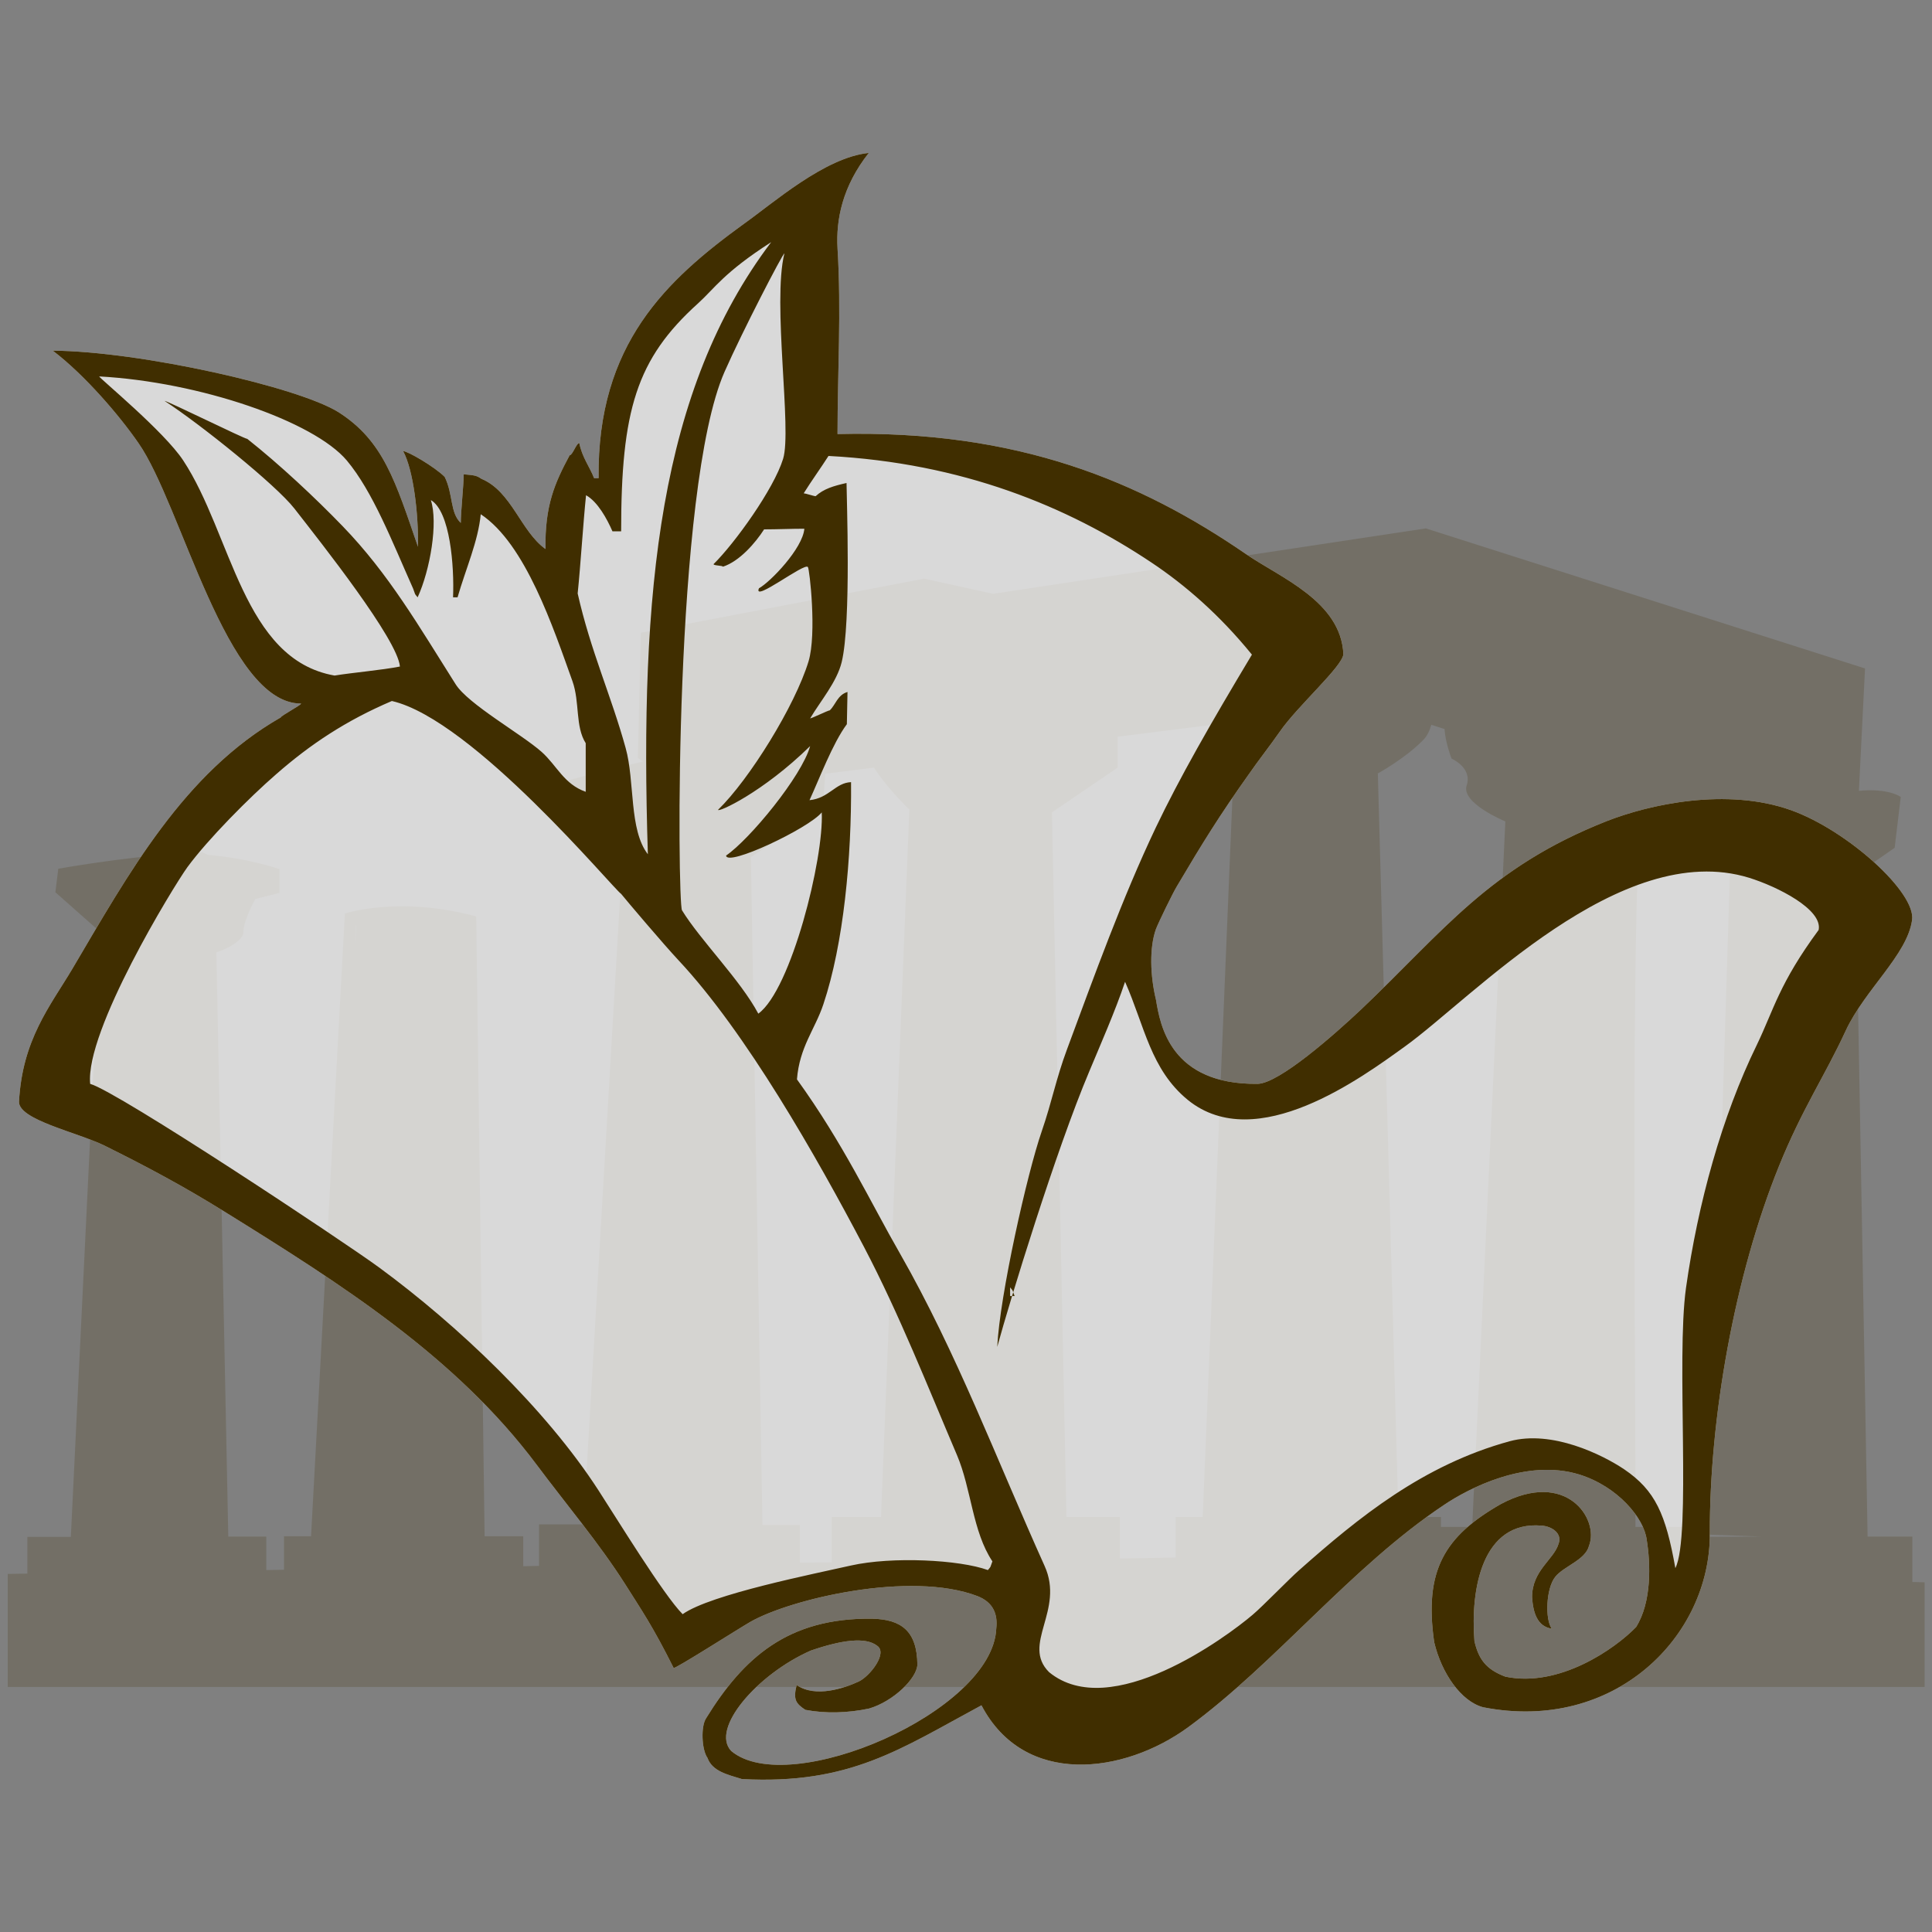 <?xml version="1.0" encoding="utf-8"?>
<!-- Generator: Adobe Illustrator 18.1.1, SVG Export Plug-In . SVG Version: 6.00 Build 0)  -->
<svg version="1.1" xmlns="http://www.w3.org/2000/svg" xmlns:xlink="http://www.w3.org/1999/xlink" x="0px" y="0px" width="600px"
	 height="600px" viewBox="120.9 -2.4 600 600" enable-background="new 120.9 -2.4 600 600" xml:space="preserve">
<rect x="120.9" y="-2.4" width="600" height="600" fill="#808080" stroke="none"/>
<g id="Capa_1">
	<g opacity="0.2">
		<path fill="#402E00" d="M714.8,488.9v-14.1h-13.9l-3.7-205.5l12.1-8.4l1.9-15.8c0,0-3.7-2.8-13-1.9l1.9-38l-136.4-43.5
			l-134.4,20.3l-21.4-4.7l-88,16.8l-0.9,38.9l1.6,1.1c-12.3,2.8-24.9,6.3-24.9,6.3l0.9,11.1l17.6,12.1l-12.1,207.4h-13.8v12.9
			l-4.9,0.1v-9.3h-12l-2.6-192.5c-24.1-6.5-40.8-0.9-40.8-0.9l-10.5,193.4h-8.4v10.4l-5.5,0.1v-10.4h-11.8l-3.7-181.4
			c0,0,8.4-2.8,8.4-6.4s3.7-10.2,3.7-10.2l7.5-1.9v-7.4c0,0-9.7-3.4-22.2-4.4l-1.9-0.9l-5.7,0.7c-0.6,0-1.1-0.1-1.8-0.1
			c-16.6,0.9-37.1,4.6-37.1,4.6l-0.9,7.3L152,287l-9.1,187.9h-13.5v11.4l-6.1,0.1v35.1h595.3V489L714.8,488.9z M231.2,290.6l0.2-5.6
			h0.1L231.2,290.6z M394.5,468.7h-15.3v14.1l-9.9,0.1v-11.7h-11.6l-3.6-207.4l22.3-14.8l0.8-11.1l15.1-1.9c4.4,6.8,11,13,11,13
			L394.5,468.7z M494.4,468.7h-8.4v12.6l-17.3,0.3v-12.9h-16.6l-4.5-218.8l20.4-13.9v-9.6l30.2-3.8c1.8,6,5.9,11.5,5.9,11.5
			L494.4,468.7z M578.1,471.8h-9.7v-3.1h-13.2l-6.4-230.9c0,0,8.4-4.6,13.9-10.2c1.4-1.3,2.2-3.1,2.7-4.9l4.1,1.3
			c0.3,4.4,2.2,9.2,2.2,9.2s6.5,2.8,4.7,8.3c-1.9,5.5,12,11.2,12,11.2L578.1,471.8z M644.9,474.9v-3.1h-16.1
			c0.2-33.4-1.8-216.6,2.4-219.1c1.2-0.8,6.2-2.2,7.5-3.9c0.7,8.8,19.5,17.8,19.5,17.8l-6.5,207.6l16.4,0.6L644.9,474.9L644.9,474.9
			z"/>
	</g>
</g>
<g id="Layer_2">
	<path opacity="0.7" fill-rule="evenodd" clip-rule="evenodd" fill="#FFFFFF" d="M390.7,45.1c-8.2,10.4-10.2,20.7-9.7,29.6
		c1.2,19.5,0,38.8,0,57.7c56.2-1.4,94.3,14.9,126.9,37.3c10.4,7.2,29.5,14.6,30.2,31.1c-0.4,3.9-14.3,16.1-19.8,24.1
		c-2.7,3.9-7,9.4-9.6,13.2c-9.1,12.8-14.3,21.2-22.4,34.9c-1.3,2.2-5.5,10.8-6.4,13.1c-2.1,5.8-1.8,14.6,0,22
		c1.3,7.8,4.4,26.4,31.6,26.1c6.7-0.2,23.6-15.1,32.1-23.1c25.7-24.4,39.8-44.1,76.3-58.5c13.3-5.2,37.2-10.5,57.2-3.4
		c17.6,6.3,39,25.7,37.6,34.2c-1.5,10.7-14.7,21.6-20.6,34.3c-6.4,13.9-13.5,24.2-20.7,42c-13.9,34.3-21.6,78.5-21.5,114.1
		c0.2,32-29.6,62-70.4,54c-6.8-1.8-12.9-10.5-15.2-20.2c-3.2-22.3,3.2-32.9,20.7-42.9c20.4-10.9,30.6,4.7,27.4,12.9
		c-1.1,4.5-7.9,6.4-10.5,9.7c-2.9,3.6-3.2,13.2-1.1,16.1c-4.5-0.7-5.8-5-6.1-9.8c0-8.3,6.7-11.6,8.2-16.5c1.3-3.3-2.1-5.5-5.2-5.7
		c-18.5-1.6-22.2,19.7-20.9,35.9c1.3,5.5,3.5,8.7,9.6,11c16.7,3.5,34-8.6,40.6-15.4c4.9-7.8,4.5-19.7,3.3-27.1
		c-0.8-6.7-9-16.6-21-20.3c-16.4-5-34.3,4.3-42,9.5c-28.9,19.3-52.1,49-79.4,69c-20,14.6-50.9,18.6-64.2-6.8
		c-25.1,13.5-40.8,24.7-74.4,22.9c-4.5-1.4-9.2-2.4-10.7-6.6c-1.8-2.5-2.1-9.8-0.4-12.3c11.6-18.8,25.4-31.2,51.5-30.9
		c9.1,0.2,14,3.8,14.1,14.3c-0.2,4.3-7.5,11.4-15,13.6c-6.6,1.4-13.6,1.6-19.8,0.4c-3-2-3.8-3.2-2.7-7.7c5.9,4.1,15,0.9,19.3-1.1
		c3.4-1.6,9.1-8.8,5.7-11.1c-3.6-2.8-11-1.8-20.6,1.5c-16.6,7.3-31.3,24.3-24.7,31.2c17.9,15,81.3-12.2,82.3-38.1
		c0.5-4.5-1-8.1-5.8-10c-20.9-8-58.2,0.9-70.6,8c-4.3,2.5-23.4,14.7-23.8,14.3c-6.6-13.2-10-18-15.1-26.1
		c-8-12.6-18.4-24.9-27.5-37.1c-25-33.4-60.6-56-96.7-78.4c-12.7-7.9-24.3-14.1-37.4-20.6c-8.6-4.2-26.6-8-26.6-13.6
		c1-19.3,9.7-29.8,16.5-41.2c17.6-29.8,34.7-61,64.8-78.2c0-0.5,6.3-3.8,6.3-4.3c-23.2,0-37.1-61.7-50.5-80.9
		c-5.8-8.4-16.5-21-26.6-28.7c27.2,0.2,76.3,11.3,88.7,19.1c14,8.9,17.7,21.5,24.7,41.8c0.2-10.1-1.4-23.8-4.6-29.7
		c1.4,0,9.7,4.8,12.9,8c2.7,5.5,1.6,11.1,5,14.3c0-3.7,0.9-11.5,0.9-15.1c3.2,0.3,3.9,0.3,5.5,1.4c9.4,3.9,12.2,16.3,19.9,21.8
		c-0.2-13.6,2.9-20.5,7.5-29.1c0.9,0,2.1-3.8,3-3.8c0.9,4.5,3.2,7.3,4.6,10.9c0.5,0,0.9,0,1.4,0c-0.5-41.7,21.2-61.6,45-78.9
		C361,60.7,377,46.5,390.7,45.1z"/>
	<path fill-rule="evenodd" clip-rule="evenodd" fill="#402E00" d="M390.7,45.1c-8.2,10.4-10.2,20.7-9.7,29.6c1.2,19.5,0,38.8,0,57.7
		c56.2-1.4,94.3,14.9,126.9,37.3c10.4,7.2,29.5,14.6,30.2,31.1c-0.4,3.9-14.3,16.1-19.8,24.1c-2.7,3.9-7,9.4-9.6,13.2
		c-9.1,12.8-14.3,21.2-22.4,34.9c-1.3,2.2-5.5,10.8-6.4,13.1c-2.1,5.8-1.8,14.6,0,22c1.3,7.8,4.4,26.4,31.6,26.1
		c6.7-0.2,23.6-15.1,32.1-23.1c25.7-24.4,39.8-44.1,76.3-58.5c13.3-5.2,37.2-10.5,57.2-3.4c17.6,6.3,39,25.7,37.6,34.2
		c-1.5,10.7-14.7,21.6-20.6,34.3c-6.4,13.9-13.5,24.2-20.7,42c-13.9,34.3-21.6,78.5-21.5,114.1c0.2,32-29.6,62-70.4,54
		c-6.8-1.8-12.9-10.5-15.2-20.2c-3.2-22.3,3.2-32.9,20.7-42.9c20.4-10.9,30.6,4.7,27.4,12.9c-1.1,4.5-7.9,6.4-10.5,9.7
		c-2.9,3.6-3.2,13.2-1.1,16.1c-4.5-0.7-5.8-5-6.1-9.8c0-8.3,6.7-11.6,8.2-16.5c1.3-3.3-2.1-5.5-5.2-5.7
		c-18.5-1.6-22.2,19.7-20.9,35.9c1.3,5.5,3.5,8.7,9.6,11c16.7,3.5,34-8.6,40.6-15.4c4.9-7.8,4.5-19.7,3.3-27.1
		c-0.8-6.7-9-16.6-21-20.3c-16.4-5-34.3,4.3-42,9.5c-28.9,19.3-52.1,49-79.4,69c-20,14.6-50.9,18.6-64.2-6.8
		c-25.1,13.5-40.8,24.7-74.4,22.9c-4.5-1.4-9.2-2.4-10.7-6.6c-1.8-2.5-2.1-9.8-0.4-12.3c11.6-18.8,25.4-31.2,51.5-30.9
		c9.1,0.2,14,3.8,14.1,14.3c-0.2,4.3-7.5,11.4-15,13.6c-6.6,1.4-13.6,1.6-19.8,0.4c-3-2-3.8-3.2-2.7-7.7c5.9,4.1,15,0.9,19.3-1.1
		c3.4-1.6,9.1-8.8,5.7-11.1c-3.6-2.8-11-1.8-20.6,1.5c-16.6,7.3-31.3,24.3-24.7,31.2c17.9,15,81.3-12.2,82.3-38.1
		c0.5-4.5-1-8.1-5.8-10c-20.9-8-58.2,0.9-70.6,8c-4.3,2.5-23.4,14.7-23.8,14.3c-6.6-13.2-10-18-15.1-26.1
		c-8-12.6-18.4-24.9-27.5-37.1c-25-33.4-60.6-56-96.7-78.4c-12.7-7.9-24.3-14.1-37.4-20.6c-8.6-4.2-26.6-8-26.6-13.6
		c1-19.3,9.7-29.8,16.5-41.2c17.6-29.8,34.7-61,64.8-78.2c0-0.5,6.3-3.8,6.3-4.3c-23.2,0-37.1-61.7-50.5-80.9
		c-5.8-8.4-16.5-21-26.6-28.7c27.2,0.2,76.3,11.3,88.7,19.1c14,8.9,17.7,21.5,24.7,41.8c0.2-10.1-1.4-23.8-4.6-29.7
		c1.4,0,9.7,4.8,12.9,8c2.7,5.5,1.6,11.1,5,14.3c0-3.7,0.9-11.5,0.9-15.1c3.2,0.3,3.9,0.3,5.5,1.4c9.4,3.9,12.2,16.3,19.9,21.8
		c-0.2-13.6,2.9-20.5,7.5-29.1c0.9,0,2.1-3.8,3-3.8c0.9,4.5,3.2,7.3,4.6,10.9c0.5,0,0.9,0,1.4,0c-0.5-41.7,21.2-61.6,45-78.9
		C361,60.7,377,46.5,390.7,45.1z M360.4,72.8c-34.7,45.9-40.9,108.2-38.3,190.1c-5.9-7.6-4-22.6-6.9-33c-4.5-16.3-10.9-30.2-14.9-48
		c0.9-8.7,1.7-21.8,2.6-30.5c3.6,2,6.5,7.3,8.2,11.2c0.9,0,1.8,0,2.7,0c0-37.5,4.7-53.5,23.9-70.8C342.8,87.2,345.6,82.3,360.4,72.8
		z M356.6,180.3c-2,4.6,14.2-8.1,15.2-6.6c0.5,0.5,2.8,20.7,0.2,29.3c-4.2,13.8-18.4,36.7-28.1,46.1c0,0.9,13.9-5.4,28.6-19.8
		c-2.6,9.4-18.8,29-26.1,34c0.2,3.6,25.6-8.4,29.7-13.4c0.7,14.3-9.5,55.1-19.7,62.5c-5.6-10.5-18-22.8-23.7-32.1
		c-1.4-2.3-2.7-131,13.2-167.2c5.6-12.7,18.1-36.8,18.6-36.8c-3.8,15.4,2.4,54.8-0.4,63.8c-2.9,9.4-15,26.2-21.6,32.7
		c0,0.5,2.9,0.4,2.9,0.8c5.2-1.7,10.1-7.4,12.8-11.6c4.1,0,8.4-0.2,12.5-0.2C370.2,167.9,360.2,178.3,356.6,180.3z M224.8,207.4
		c-28.5-5-31.9-43.9-47-66.8c-5.9-9-26.1-25.6-26.1-26.1c31.2,1.7,66.6,13.9,76.9,26.1c8.1,9.7,14,25,20.6,39.8
		c0.9,2.4,0.3,1.3,1.4,2.7c3.9-8.5,6.4-23.2,4.1-30.2c6,3.5,7.3,20.5,6.9,30.2c0.5,0,0.9,0,1.4,0c2.6-9,6.4-17.4,7.2-25.8
		c13.9,9.2,22.5,35.2,28.5,51.9c2.3,6.5,0.8,14,4.1,19.2c0,5,0,10.1,0,15.1c-6.8-2.4-8.9-8.1-13.7-12.4c-6.2-5.5-22.8-14.8-26.7-21
		c-11.4-18-20.7-34.2-35.1-49.1c-8.4-8.7-19.6-19.2-29.6-27.1c-0.9,0-24.8-11.8-25.7-11.8c11.1,7.2,34.6,26.1,40.3,33.4
		c8.5,10.9,32.1,40.7,32.8,49.1C239.5,205.7,230.3,206.5,224.8,207.4z M372.3,246.1c3-6.5,7.2-17.7,11.6-23.6c0-2.3,0.2-7.7,0.2-10
		c-3.1,0.9-3.7,4-5.5,5.7c-0.5,0-5.6,2.5-6.1,2.5c3.2-5.4,8.3-11.3,9.8-17.5c3-12.4,1.5-51.5,1.5-55.6c-4,0.9-7.1,1.8-9.6,4.1
		c-0.5,0-3.2-0.9-3.7-0.9c2.3-3.7,5.4-8,7.7-11.6c41.5,2.2,74.1,15.6,100.3,33.1c10.5,7,21.2,16.3,31.2,28.6
		c-12.9,21.5-22.5,38.3-29.9,53.8c-10.4,21.9-19,45.8-27.5,68.7c-3.5,9.4-4.6,16-7.9,25.6c-4.5,13-13,50.8-13.8,66.9
		c3.9-14.3,18.2-61,28.6-85.6c3.2-7.7,8.1-18.8,11.1-27.8c6.1,13.8,7.9,27.2,19.5,36.7c21.3,17.3,54.2-7.1,67.4-16.6
		c21-15.1,67-64.7,106.9-52.4c8.7,2.7,22.9,9.8,21.6,16.2c-12.3,16.7-13.9,24.7-19.2,35.7c-10.9,22.3-18.3,49.3-22,75.5
		c-3.1,22.2,1.7,77.1-3.3,87c-3-16.8-6.2-24.1-15.9-30.7c-6.7-4.5-22.4-12.3-35.6-8.7c-26.9,7.4-46.8,23.6-65.3,40
		c-3.1,2.7-11.4,11.3-14.5,13.9c-8.1,6.9-44.1,33.5-63.2,17.8c-8.7-8.7,4.9-19.1-1.4-33c-15-33.3-27.2-66-44.9-97
		c-9.2-16-17.5-34-32-54.1c0.8-10.1,5.6-15.5,8.2-23.3c6.3-18.8,8.8-45.6,8.6-69C380.3,240.7,378.4,245.5,372.3,246.1z M313.8,275.2
		c1.6,2,13.3,15.8,17.8,20.6c20.9,22.3,42.9,61,57.7,89.2c10.9,20.8,19.8,43.4,28.8,64.5c4.5,10.6,4.8,23.7,11,33
		c-0.9,2.4-0.3,1.3-1.4,2.7c-8.8-3.2-29.7-4.3-42.6-1.4c-10.9,2.5-43.5,8.9-52.2,15.1c-5.9-5.9-20.7-30.1-26.1-38.4
		c-16.4-25.4-43.8-51.4-68.2-69.3c-10.6-7.8-81.1-54.6-89.7-57c-1.6-16.4,25.8-61.2,30.2-67.3c6.4-8.7,19.2-21.6,27.5-28.8
		c10.6-9.3,21.7-16.7,36-22.8C267.8,221.1,311.5,273.8,313.8,275.2z M434.6,397.4c1.1,1.4,0.5,0.4,1.4,2.7c-0.5,0-0.9,0-1.4,0
		C434.6,399.2,434.6,398.3,434.6,397.4z"/>
</g>
</svg>
